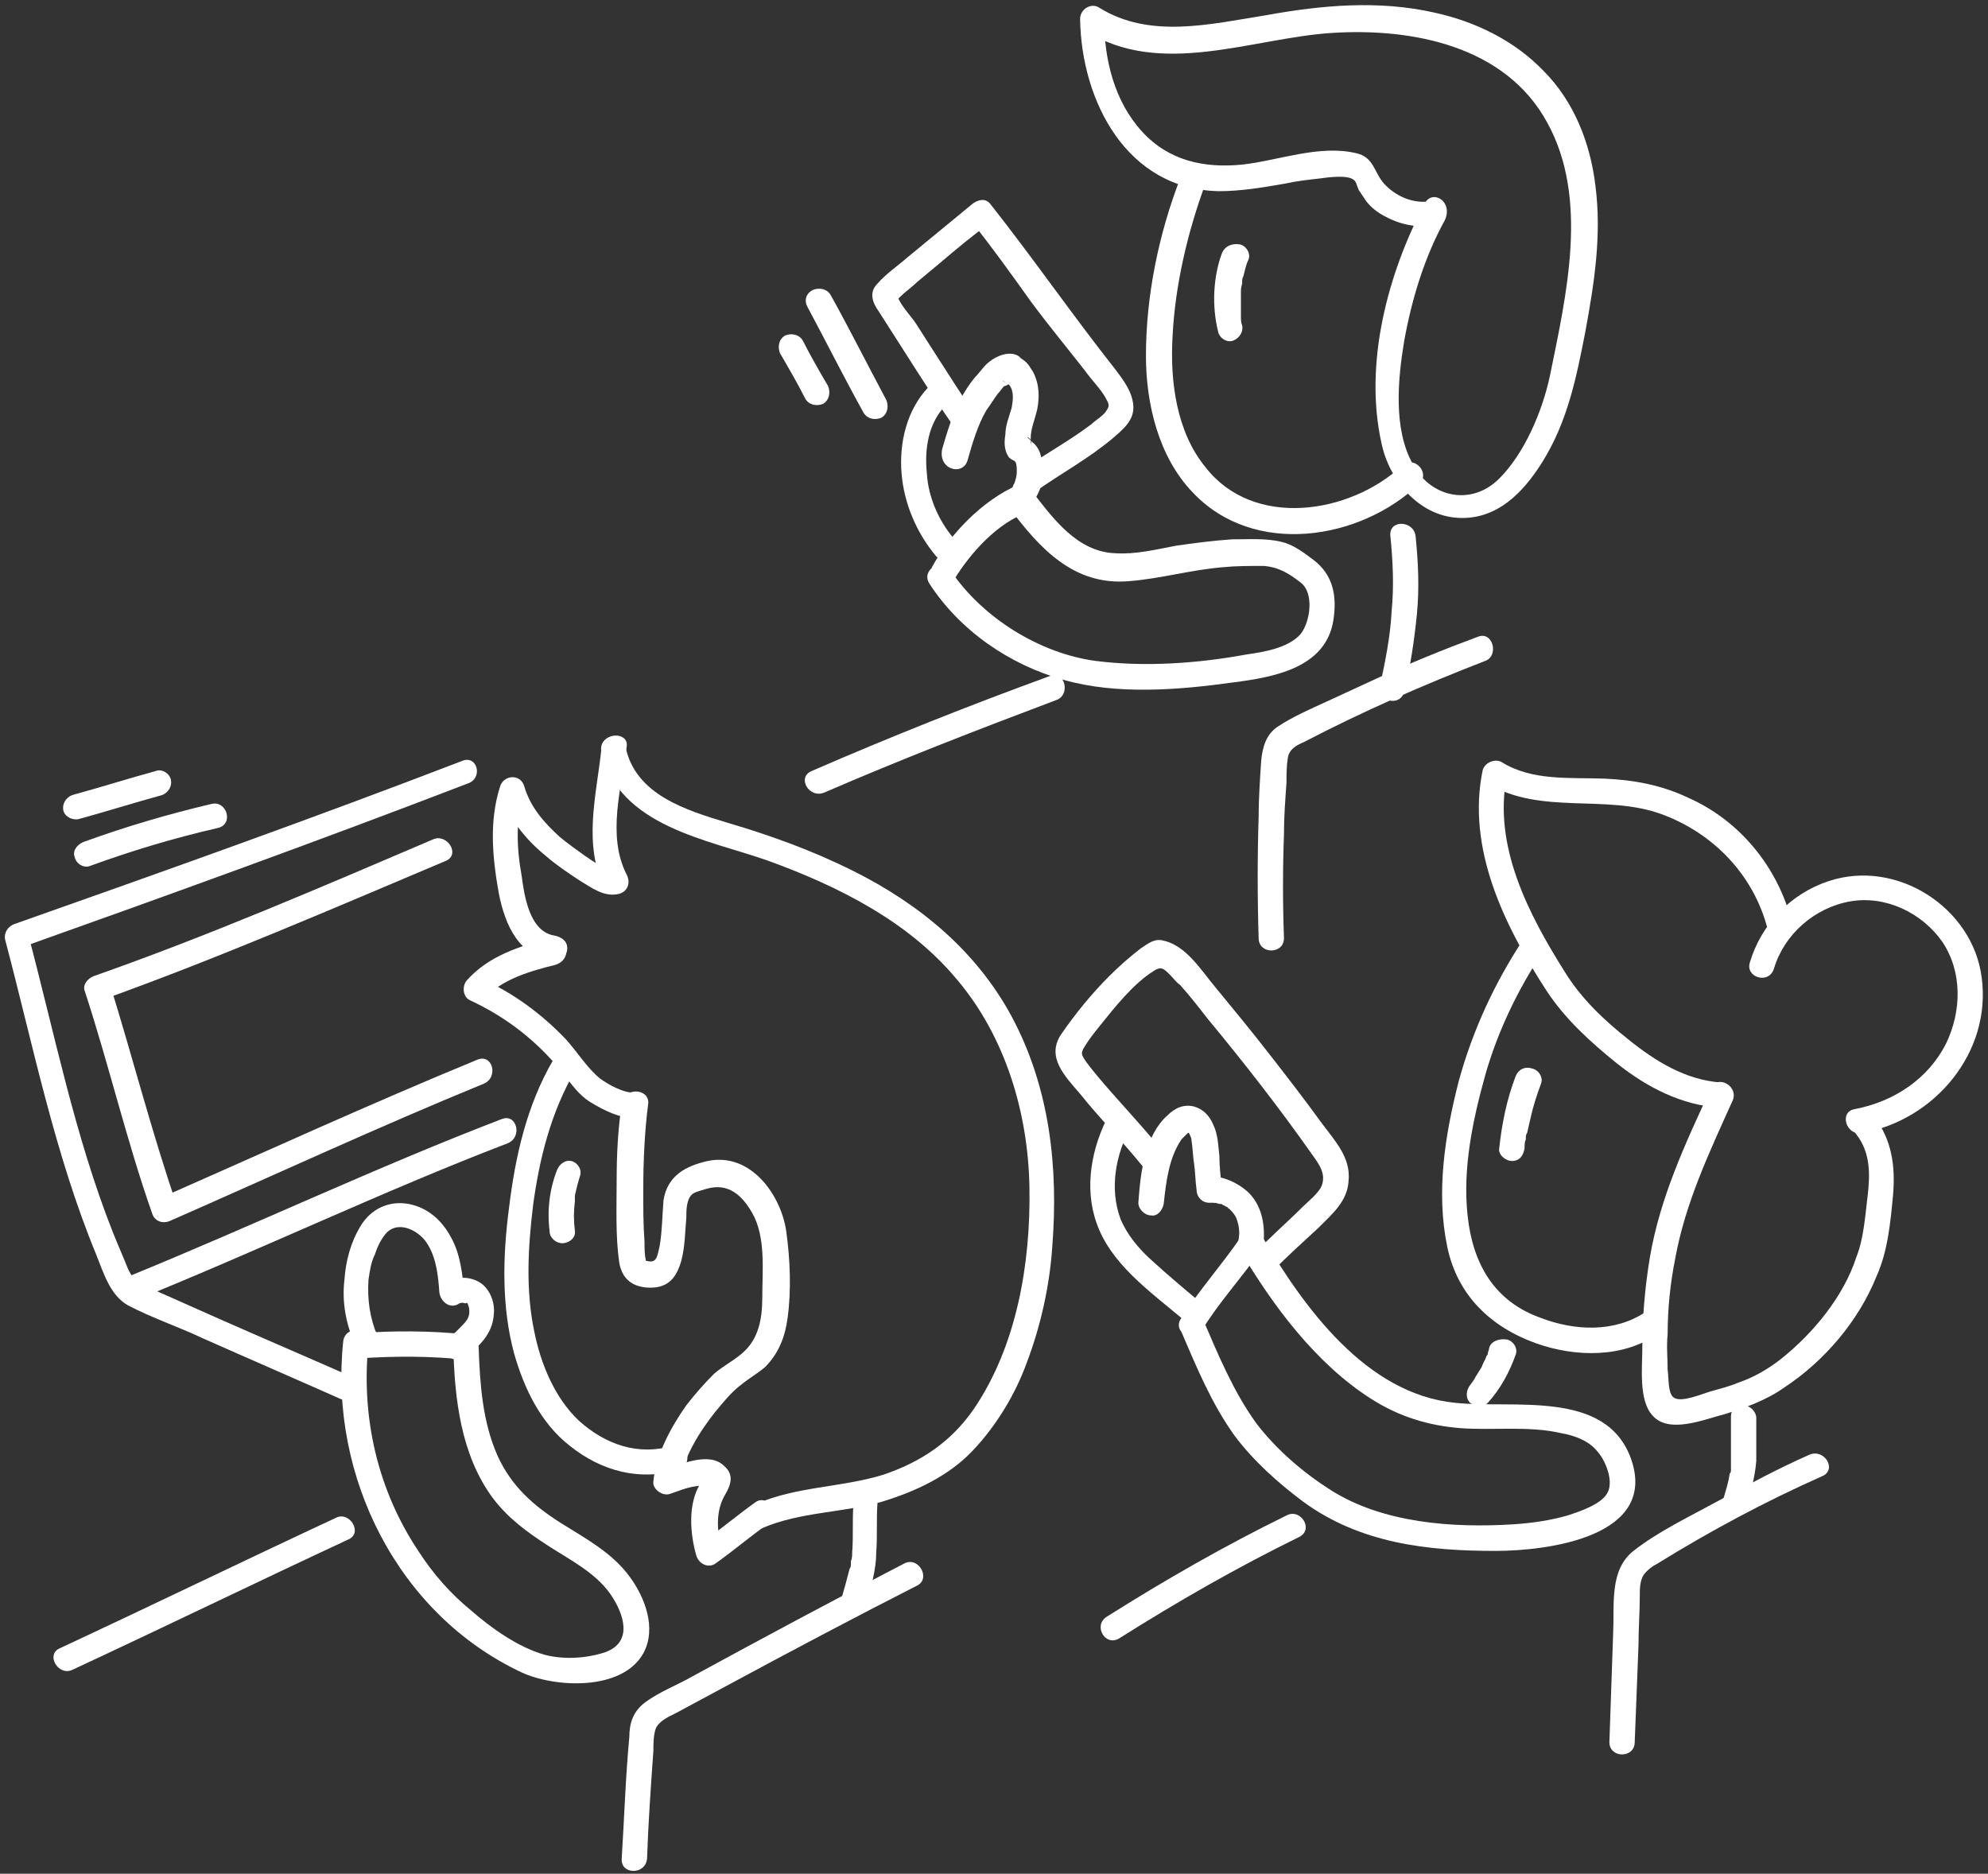 
<svg width="157px" height="148px" viewBox="0 0 157 148" version="1.1" xmlns="http://www.w3.org/2000/svg" xmlns:xlink="http://www.w3.org/1999/xlink">
    <rect x="0" y="0" width="157" height="148" fill="#333333" stroke="none"/>
    <g id="Page-1" stroke="none" stroke-width="1" fill="none" fill-rule="evenodd">
        <g id="deelnemen" fill="#FFFFFF" fill-rule="nonzero">
            <g id="Laag_2">
                <path d="M120.3,74.2 C118,77.7 116.3,81.4 115.2,85.4 C114.1,89.7 113.4,94.2 114.3,98.5 C115.1,102.3 117.7,104.8 121.3,106.1 C124.4,107.2 128.2,107.3 131,105.3 C132,104.6 131,102.8 130,103.6 C127.5,105.3 124.3,105.1 121.7,104.1 C118,102.8 116.3,99.8 115.9,96 C115.5,92.3 116.3,88.5 117.3,84.9 C118.3,81.4 119.9,78.1 121.9,75.1 C122.7,74.1 121,73.1 120.3,74.2 L120.3,74.2 Z" id="Path"></path>
                <path d="M135.1,86 C133.1,90.3 131.1,94.6 130.3,99.3 C129.9,101.7 129.7,104.1 129.7,106.5 C129.7,108 129.4,110.6 130.5,111.8 C131.8,113.3 134.6,112.1 136.2,111.7 C137.8,111.2 139.5,110.6 140.9,109.6 C144.1,107.5 146.8,104.3 148.2,100.8 C149.1,98.8 149.3,96.5 149.5,94.4 C149.7,92.1 149.4,90 148,88.2 C147.2,87.2 145.8,88.6 146.6,89.6 C147.7,91 147.7,92.7 147.5,94.4 C147.3,96 147.2,97.8 146.6,99.3 C145.6,102.4 143.2,105.3 140.7,107.3 C139.7,108.1 138.5,108.8 137.3,109.2 C136.6,109.5 135.8,109.7 135.1,109.9 C134.4,110.1 132.8,110.8 132.2,110.4 C131.7,110.1 131.8,108.8 131.7,108.2 C131.7,107.3 131.6,106.3 131.7,105.4 C131.7,103.4 131.9,101.4 132.3,99.4 C133.1,95 135,91 136.8,87 C137.4,85.8 135.6,84.8 135.1,86 L135.1,86 Z" id="Path"></path>
                <path d="M141.5,72.8 C140.4,68.5 137.4,64.8 133.3,63 C131.2,62 129,61.6 126.7,61.5 C124,61.4 121,61.7 118.6,60.2 C118.1,59.9 117.3,60.2 117.1,60.8 C115.8,67 118.8,73.1 122.1,78.2 C123.6,80.5 125.6,82.3 127.7,84 C130.1,85.9 132.8,87.3 135.9,87.5 C137.2,87.6 137.2,85.6 135.9,85.5 C133.1,85.3 130.7,83.8 128.6,82.1 C126.7,80.6 124.9,78.9 123.6,76.8 C120.7,72.2 117.9,66.8 119,61.3 C118.5,61.5 118,61.7 117.5,61.9 C121.7,64.4 126.8,62.7 131.2,64.3 C135.3,65.8 138.5,69.1 139.6,73.4 C139.9,74.6 141.9,74.1 141.5,72.8 L141.5,72.8 Z" id="Path"></path>
                <path d="M140.1,76.5 C140.9,73.8 143.3,71.7 146.1,71.2 C148.9,70.7 151.8,72.1 153.4,74.4 C155,76.8 154.9,79.9 153.7,82.4 C152.3,85.2 149.6,87 146.5,87.6 C145.2,87.8 145.8,89.7 147,89.5 C152.8,88.5 157.3,83.1 156.5,77.2 C155.8,71.7 149.8,67.8 144.4,69.6 C141.4,70.6 139.1,73 138.2,76 C137.8,77.2 139.7,77.8 140.1,76.5 L140.1,76.5 Z" id="Path"></path>
                <path d="M119.7,85 C119,86.8 118.6,88.8 118.4,90.7 C118.3,91.2 118.9,91.7 119.4,91.7 C120,91.7 120.3,91.3 120.4,90.7 C120.4,90.5 120.4,90.2 120.5,90 C120.5,90.2 120.5,89.9 120.5,89.9 C120.5,89.8 120.5,89.6 120.6,89.5 C120.7,89.1 120.8,88.6 120.9,88.2 C121.1,87.3 121.4,86.4 121.7,85.6 C121.9,85.1 121.5,84.5 121,84.4 C120.4,84.2 119.9,84.5 119.7,85 L119.7,85 Z" id="Path"></path>
                <path d="M94.9,105.1 C96.3,102.8 98.1,100.9 99.6,98.7 C99,98.7 98.4,98.7 97.9,98.7 C100.5,103.1 103.9,107.7 108.3,110.5 C110.5,111.9 112.8,112.6 115.3,112.8 C117.9,113 120.7,112.6 123.3,113.2 C124.4,113.4 125.5,113.8 126.2,114.7 C126.8,115.4 127.4,116.9 127,117.8 C126.6,118.8 124.7,119.4 123.8,119.7 C122.4,120.1 121,120.3 119.5,120.4 C114.7,120.7 109.2,120.3 105.1,117.7 C102.9,116.3 100.8,114.5 99.2,112.4 C97.4,109.9 96.2,107 95,104.2 C94.5,103 92.8,104 93.3,105.2 C94.5,108 95.7,110.9 97.5,113.4 C99,115.4 100.9,117.1 102.9,118.6 C107.4,121.9 112.7,122.5 118.1,122.5 C122.2,122.5 131,121.4 128.8,115.2 C126.8,109.7 119.5,111.3 114.9,110.8 C107.9,110.1 103,103.3 99.7,97.7 C99.3,97 98.4,97.1 98,97.7 C96.5,99.9 94.7,101.9 93.3,104.1 C92.5,105.2 94.3,106.2 94.9,105.1 L94.9,105.1 Z" id="Path"></path>
                <path d="M92.1,91.3 C90.7,89.5 89.2,87.9 87.7,86.2 C87,85.4 86.4,84.7 85.8,83.9 C85.4,83.3 85.3,83.2 85.7,82.6 C86,82.1 86.4,81.6 86.8,81.1 C88,79.6 89.5,77.7 91.1,76.7 C91.7,76.3 91.9,76.5 92.4,77 C92.7,77.3 92.9,77.6 93.2,77.8 C94,78.7 94.7,79.6 95.4,80.5 C98.3,84 101.1,87.6 103.7,91.3 C104.2,92 104.7,92.7 104.4,93.6 C104.2,94.2 103.3,94.9 102.9,95.3 C101.6,96.6 100.3,97.7 99.1,99 C98.2,99.9 99.6,101.3 100.5,100.4 C101.7,99.2 102.9,98.1 104.1,97 C105.2,95.9 106.4,94.9 106.5,93.3 C106.7,91.4 105.4,90.1 104.3,88.6 C103,86.8 101.6,85 100.2,83.2 C98.8,81.4 97.4,79.7 96,78 C94.9,76.7 93.7,74.7 91.9,74.3 C91.2,74.1 90.7,74.5 90.1,74.9 C89.2,75.6 88.4,76.3 87.6,77.1 C86.2,78.5 84.9,80.1 83.8,81.7 C82.6,83.5 84.1,85 85.3,86.4 C86.9,88.4 88.7,90.2 90.3,92.2 C91.1,93.3 92.9,92.3 92.1,91.3 L92.1,91.3 Z" id="Path"></path>
                <path d="M94.6,102.7 C93.4,101.7 92.1,100.6 90.9,99.5 C89.9,98.6 89,97.5 88.5,96.3 C87.6,93.9 88.1,91.2 89.3,89 C89.9,87.9 88.2,86.9 87.6,88 C86.2,90.6 85.6,93.8 86.6,96.6 C87.7,99.8 90.8,102 93.3,104.1 C94.2,104.9 95.6,103.5 94.6,102.7 L94.6,102.7 Z" id="Path"></path>
                <path d="M91.9,95.1 C92.1,93.3 92.3,91.5 93.3,90 C93.4,89.9 93.5,89.8 93.6,89.7 C93.5,89.8 93.9,89.4 93.8,89.5 C93.9,89.4 93.9,89.5 93.8,89.4 C93.7,89.4 93.9,89.5 93.9,89.5 C94,89.7 94.1,89.9 94.1,90.1 C94.2,90.7 94.2,91.3 94.3,91.9 C94.4,92.6 94.4,93.3 94.5,94 C94.5,94.5 94.9,95 95.5,95 C95.6,95 95.7,95 95.8,95 C95.9,95 96.1,95.1 95.9,95 C96.1,95 96.2,95.1 96.4,95.1 C96.5,95.1 96.5,95.1 96.6,95.2 C96.5,95.2 96.5,95.2 96.6,95.2 C96.7,95.2 96.8,95.3 96.8,95.3 C96.9,95.3 97,95.4 97,95.4 C96.8,95.3 97.1,95.5 97.1,95.5 C97.3,95.7 97.6,96 97.7,96.4 C97.9,97 97.9,97.5 97.8,98 C97.8,98.5 98.3,99 98.8,99 C99.4,99 99.8,98.5 99.8,98 C99.9,96.6 99.6,95.1 98.5,94.1 C97.7,93.4 96.6,92.9 95.5,92.9 C95.8,93.2 96.2,93.6 96.5,93.9 C96.4,93 96.3,92.1 96.3,91.3 C96.2,90.5 96.2,89.6 95.8,88.8 C95.5,88.1 95,87.6 94.3,87.4 C93.5,87.2 92.8,87.5 92.2,88.1 C91.3,88.9 90.8,90 90.5,91.1 C90.1,92.4 90,93.7 89.9,95 C89.9,95.5 90.4,96 90.9,96 C91.4,96.1 91.8,95.6 91.9,95.1 L91.9,95.1 Z" id="Path"></path>
                <path d="M49.1,87.2 C48.8,89.2 48.7,91.2 48.7,93.2 C48.7,95.3 48.6,97.6 48.9,99.7 C49.1,100.9 49.8,101.6 51.1,101.7 C52.7,101.8 53.4,101 53.8,99.6 C54.1,98.5 54.1,97.3 54.2,96.2 C54.2,95.6 54.2,94.7 54.7,94.3 C55,94.1 55.5,94 55.8,93.9 C57.5,93.4 58.6,94.4 59.4,95.8 C60.5,97.7 60.2,100.4 60.2,102.5 C60.2,104.2 59.9,105.8 58.6,106.9 C57.9,107.5 57.1,107.9 56.4,108.5 C55.6,109.3 54.9,110.1 54.2,111 C53,112.7 51.8,114.9 51.6,117 C51.5,117.6 52.3,118.2 52.9,118 C53.5,117.8 54.2,117.5 54.9,117.4 C55,117.4 55.6,117.3 55.7,117.3 C56,117.4 56,117.2 55.6,116.8 C55.5,116.9 55.4,117.1 55.3,117.2 C54.3,118.8 54.5,121.2 55,122.9 C55.2,123.5 55.9,123.9 56.5,123.5 C57.9,122.5 59.2,121.4 60.6,120.4 C61.6,119.6 60.6,117.9 59.6,118.7 C58.2,119.7 56.9,120.8 55.5,121.8 C56,122 56.5,122.2 57,122.4 C56.6,120.9 56.5,119.3 57.3,118 C57.7,117.3 58,116.5 57.2,115.8 C56,114.6 53.7,115.7 52.4,116.1 C52.8,116.4 53.2,116.7 53.7,117.1 C53.9,115.2 55.3,113 56.5,111.5 C57.1,110.8 57.7,110 58.5,109.4 C59.1,108.9 59.8,108.5 60.4,108 C61.5,106.9 62,105.6 62.2,104.1 C62.5,101.9 62.4,99.5 62.1,97.3 C61.7,94.4 59.3,91 55.9,91.7 C54.1,92.1 52.7,92.9 52.4,94.8 C52.3,96 52.3,97.2 52.1,98.4 C51.9,99.2 51.9,99.8 51.1,99.6 C50.8,99.5 51,99.7 51,99.5 C50.9,99.1 50.9,98.6 50.9,98.1 C50.8,96.8 50.8,95.4 50.8,94.1 C50.8,91.8 50.9,89.4 51.2,87.1 C51.2,85.9 49.2,85.9 49.1,87.2 L49.1,87.2 Z" id="Path"></path>
                <path d="M47.5,59.4 C48.9,65.3 55.9,66.3 60.7,68 C66.2,70 71.8,72.8 75.6,77.4 C79.4,81.9 81.2,87.9 81.3,93.8 C81.4,99.8 80.3,106.3 76.9,111.3 C75.1,113.9 72.7,115.5 69.7,116.5 C66.4,117.5 62.9,117.4 59.7,118.8 C58.5,119.3 59,121.2 60.2,120.7 C63.2,119.4 66.6,119.5 69.7,118.6 C72.3,117.8 74.9,116.6 76.8,114.6 C78.7,112.6 80.2,110.1 81.1,107.6 C82.2,104.7 82.9,101.5 83.1,98.5 C83.6,92.2 82.9,85.9 79.9,80.3 C77.1,75.1 72.6,71.4 67.4,68.8 C64.2,67.2 60.9,66 57.5,65 C54.2,64 50.2,62.8 49.4,59 C49.2,57.6 47.2,58.1 47.5,59.4 L47.5,59.4 Z" id="Path"></path>
                <path d="M47.5,59.1 C47.1,62.9 46,66.7 47.8,70.3 C48,69.8 48.2,69.3 48.4,68.8 C48.1,68.9 47.6,68.5 47.3,68.3 C46.9,68.1 46.5,67.8 46.2,67.6 C45.5,67.1 44.8,66.6 44.2,66.1 C43,65 41.9,63.8 41.4,62.1 C41.1,61.1 39.8,61.2 39.5,62.1 C38.6,64.9 38.9,67.8 39.4,70.6 C39.9,73.1 41,75.6 43.8,75.9 C44.3,76 44.8,75.4 44.8,74.9 C44.8,74.3 44.3,74 43.8,73.9 C41.8,73.6 41.4,70.7 41.2,69.2 C40.8,67 40.7,64.7 41.4,62.5 C40.8,62.5 40.1,62.5 39.5,62.5 C40.1,64.6 41.5,66.3 43.1,67.6 C43.9,68.3 44.8,68.9 45.7,69.5 C46.7,70.1 47.7,70.9 48.9,70.6 C49.6,70.4 49.8,69.7 49.5,69.1 C47.9,66 49.1,62.2 49.5,58.9 C49.6,57.8 47.6,57.8 47.5,59.1 L47.5,59.1 Z" id="Path"></path>
                <path d="M43.5,74.1 C41.1,74.7 38.6,75.5 36.9,77.4 C36.5,77.8 36.5,78.7 37.1,79 C39.7,80.2 42,81.9 43.9,84.1 C44.8,85.1 45.5,86.4 46.7,87.1 C47.7,87.7 48.9,88.3 50,88.3 C51.3,88.3 51.3,86.3 50,86.3 C49.2,86.3 48.1,85.7 47.4,85.2 C46.4,84.4 45.6,83.1 44.7,82.1 C42.8,80.1 40.5,78.4 38,77.3 C38.1,77.8 38.1,78.3 38.2,78.9 C39.7,77.3 41.9,76.7 43.9,76.2 C45.3,75.7 44.8,73.8 43.5,74.1 L43.5,74.1 Z" id="Path"></path>
                <path d="M43.7,83.7 C41.6,87.3 40.7,91.3 40.2,95.4 C39.7,99.2 39.6,103.2 40.6,106.9 C41.4,109.7 42.7,112.4 45,114.2 C47.5,116.2 50.5,117 53.6,116.1 C54.8,115.7 54.3,113.8 53.1,114.2 C50.4,115 47.8,114.1 45.7,112.2 C43.8,110.4 42.7,107.7 42.2,105.2 C41.5,101.9 41.7,98.5 42.1,95.2 C42.6,91.5 43.5,87.9 45.4,84.6 C46.1,83.6 44.3,82.5 43.7,83.7 L43.7,83.7 Z" id="Path"></path>
                <path d="M44,92.4 C43.4,93.9 43.2,95.6 43.4,97.2 C43.4,97.5 43.5,97.7 43.7,97.9 C43.9,98.1 44.2,98.2 44.4,98.2 C44.9,98.2 45.5,97.8 45.4,97.2 C45.3,96.4 45.3,95.7 45.4,94.9 C45.4,94.6 45.4,95.1 45.4,94.8 C45.4,94.7 45.4,94.6 45.4,94.5 C45.4,94.3 45.5,94.1 45.5,94 C45.6,93.6 45.7,93.2 45.8,92.9 C46,92.4 45.6,91.8 45.1,91.7 C44.7,91.6 44.2,91.9 44,92.4 L44,92.4 Z" id="Path"></path>
                <path d="M27.1,106 C26,116.6 31.4,127.5 41.2,132.1 C43.8,133.3 49.1,133.6 50.8,130.6 C51.9,128.6 50.9,126.1 49.7,124.5 C48.3,122.6 46.2,121.5 44.3,120.3 C42.1,118.9 40.4,117.4 39.3,115 C38.1,112.3 37.9,109.3 37.8,106.4 C37.8,105.8 37.4,105.5 36.8,105.4 C34,105.1 31.1,105.1 28.3,105.3 C27,105.4 27,107.4 28.3,107.3 C31.1,107.1 34,107.1 36.8,107.4 C36.5,107.1 36.1,106.7 35.8,106.4 C35.9,110.5 36.4,114.9 38.9,118.3 C40.1,119.9 41.6,121 43.3,122.1 C45,123.2 47,124.2 48.2,125.9 C49.3,127.5 50,129.7 47.8,130.5 C46.3,131 44.5,131.1 43,130.7 C40.9,130.1 38.8,128.6 37.2,127.2 C35.6,125.9 34.2,124.3 33.1,122.6 C29.8,117.7 28.5,111.9 29.1,106.1 C29.2,104.7 27.2,104.7 27.1,106 L27.1,106 Z" id="Path"></path>
                <path d="M29.8,105.5 C29.2,104.1 29,102.6 29.1,101.1 C29.2,100.4 29.3,99.7 29.6,99.1 C29.8,98.5 30.1,97.8 30.6,97.3 C31.5,96.5 32.8,97.1 33.5,97.9 C34.4,99 34.6,100.6 34.7,102.1 C34.8,102.8 35.5,103.4 36.2,103 C36.3,102.9 36.5,102.9 36.6,102.9 C36.5,102.9 36.9,103 36.8,102.9 C36.9,102.9 36.9,103 36.9,102.9 C37.1,103.3 37.1,103.7 37,104 C36.9,104.3 36.6,104.6 36.3,104.9 C36.2,105 36,105.2 35.9,105.3 C36,105.2 35.7,105.4 35.6,105.5 C35.2,105.8 34.9,106.4 35.2,106.9 C35.5,107.3 36.1,107.6 36.6,107.3 C37.8,106.4 38.9,105.4 39,103.8 C39.1,102.9 38.7,101.8 37.9,101.3 C37.1,100.8 36,100.8 35.2,101.3 C35.7,101.6 36.2,101.9 36.7,102.2 C36.5,100.7 36.4,99.1 35.6,97.7 C34.9,96.4 33.8,95.4 32.3,95.1 C30.7,94.8 29.3,95.5 28.5,96.8 C27.7,98.1 27.3,99.6 27.2,101.1 C27,102.8 27.3,104.5 28,106.1 C28.2,106.6 28.7,107 29.2,106.8 C29.6,106.6 30,106 29.8,105.5 L29.8,105.5 Z" id="Path"></path>
                <path d="M36.5,60.1 C24.8,64.6 13,68.8 1.1,73 C0.6,73.2 0.3,73.7 0.4,74.2 C2.6,82.5 4.3,91.1 7.6,99.1 C8.2,100.6 8.7,102.3 10.1,103.1 C12,104.1 14.1,104.8 16,105.7 C19.6,107.3 23.3,108.9 26.9,110.5 C28.1,111 29.1,109.3 27.9,108.8 C24.5,107.3 21,105.8 17.6,104.3 C15.8,103.5 14,102.7 12.2,101.9 C11.2,101.5 10.6,101.3 10.1,100.2 C9.7,99.2 9.3,98.3 8.9,97.3 C5.9,89.7 4.3,81.6 2.2,73.7 C2,74.1 1.7,74.5 1.5,74.9 C13.3,70.7 25.2,66.4 36.9,61.9 C38.2,61.5 37.7,59.6 36.5,60.1 L36.5,60.1 Z" id="Path"></path>
                <path d="M10.7,102.7 C20.6,98.7 30.2,94.1 40.1,90.3 C41.3,89.8 40.8,87.9 39.6,88.4 C29.7,92.2 20,96.8 10.2,100.8 C9,101.3 9.5,103.2 10.7,102.7 L10.7,102.7 Z" id="Path"></path>
                <path d="M34.2,66.3 C25.3,70.1 16.5,73.9 7.4,77.1 C6.9,77.3 6.5,77.8 6.7,78.3 C8.6,84.1 10,90.1 12,95.8 C12.2,96.5 12.9,96.7 13.5,96.4 C21.7,92.8 29.9,89 38.2,85.6 C39.4,85.1 38.9,83.2 37.7,83.7 C29.2,87.2 20.9,91 12.5,94.7 C13,94.9 13.5,95.1 14,95.3 C12,89.5 10.5,83.6 8.7,77.8 C8.5,78.2 8.2,78.6 8,79 C17.2,75.7 26.2,71.8 35.2,68 C36.4,67.5 35.3,65.8 34.2,66.3 L34.2,66.3 Z" id="Path"></path>
                <path d="M112.5,16.1 C109.6,21.6 107.7,28.7 109.1,35 C109.7,37.9 112,40.7 115.1,40.9 C118.2,41.1 120.3,38.9 121.8,36.5 C123.8,33.3 124.5,29.8 125.2,26.2 C125.9,22.4 126.5,18.6 126,14.7 C125.6,11.3 124.3,8 121.9,5.6 C119.6,3.2 116.5,1.7 113.3,1 C108.9,0 104.4,0.4 100,1.2 C95.6,1.9 90.8,3.1 86.8,0.6 C86.2,0.2 85.3,0.7 85.3,1.5 C85.4,8 89,15 96.3,15.1 C98,15.1 99.8,14.8 101.5,14.5 C102.4,14.3 103.3,14.2 104.2,14.1 C104.9,14 106.4,13.8 106.9,14.2 C107.1,14.3 107.2,14.8 107.3,15 C107.5,15.3 107.7,15.6 107.9,15.9 C108.3,16.4 108.8,16.8 109.4,17.1 C110.7,17.8 112,18 113.4,17.8 C114.7,17.6 114.1,15.7 112.9,15.9 C111.6,16.1 110.2,15.5 109.3,14.5 C108.5,13.6 108.5,12.4 107.1,12.1 C104.2,11.4 100.9,12.7 98.1,13 C95.1,13.3 92.3,12.7 90.2,10.4 C88,8 87.2,4.7 87.2,1.5 C86.7,1.8 86.2,2.1 85.7,2.4 C91.6,6.2 98.9,3 105.2,2.6 C111.5,2.2 118.9,3.6 122.2,9.7 C125.5,15.7 123.7,23.3 122.4,29.7 C121.8,32.5 120.4,35.8 118.4,37.8 C116.2,40 113,39.3 111.6,36.7 C110,33.9 110.4,29.9 110.9,26.9 C111.5,23.6 112.5,20.3 114.1,17.4 C114.8,15.9 113.1,14.9 112.5,16.1 L112.5,16.1 Z" id="Path"></path>
                <path d="M93.2,14.1 C91.5,18.5 90.5,23.4 90.5,28.1 C90.5,31.9 91.5,36.1 94.2,38.9 C99,44 107.4,42.7 112.1,38.2 C113,37.3 111.6,35.9 110.7,36.8 C106.6,40.6 99,41.8 95.2,36.9 C92.9,34.1 92.4,30.1 92.6,26.6 C92.8,22.5 93.8,18.3 95.2,14.5 C95.6,13.4 93.6,12.9 93.2,14.1 L93.2,14.1 Z" id="Path"></path>
                <path d="M96.5,20 C95.8,21.9 95.7,24.2 96.2,26.2 C96.3,26.7 96.9,27.1 97.4,26.9 C97.9,26.7 98.2,26.2 98.1,25.7 C98,25.5 98,25.2 98,25 C98,24.9 98,24.9 98,24.8 C98,24.9 98,24.9 98,24.8 C98,24.7 98,24.6 98,24.5 C98,24 98,23.6 98,23.1 C98,22.9 98,22.7 98.1,22.4 C98.1,22.3 98.1,22.3 98.1,22.4 C98.1,22.3 98.1,22.3 98.1,22.2 C98.1,22.1 98.1,22 98.2,21.8 C98.3,21.4 98.4,20.9 98.6,20.5 C98.8,20 98.4,19.4 97.9,19.3 C97.2,19.2 96.7,19.5 96.5,20 L96.5,20 Z" id="Path"></path>
                <path d="M75.1,46.2 C76.3,44.1 78.4,41.6 80.8,40.6 C80.4,40.4 80,40.3 79.7,40.1 C82.1,43.3 84.8,46.3 89.2,45.9 C91.7,45.7 94.1,45 96.6,44.8 C97.6,44.7 98.7,44.7 99.8,44.7 C101,44.8 101.8,45.3 102.7,46 C103.8,46.8 103.5,49.1 102.7,50.1 C101.7,51.2 99.8,51.5 98.4,51.7 C94.6,52.4 90.4,52.7 86.5,52.2 C82.1,51.6 77.6,48.8 75.1,45.1 C74.4,44 72.7,45 73.4,46.1 C75.8,49.8 79.7,52.5 84,53.7 C88.2,54.9 93.1,54.5 97.4,53.9 C100.5,53.5 104.7,52.8 105.3,49 C105.6,47.1 105.3,45.4 103.7,44.2 C102.9,43.6 102.1,43 101.2,42.8 C100,42.5 98.6,42.6 97.3,42.6 C95.8,42.7 94.3,42.9 92.9,43.1 C91.3,43.4 89.7,43.8 88.1,43.7 C85.1,43.6 83.2,41 81.5,38.8 C81.3,38.5 80.8,38.2 80.4,38.3 C77.6,39.5 75,42.2 73.6,44.8 C72.8,46.4 74.5,47.4 75.1,46.2 L75.1,46.2 Z" id="Path"></path>
                <path d="M75.3,42.5 C74.1,41.1 73.3,39.2 73.2,37.4 C73,35.5 73.3,33.4 74.7,32 C75.6,31.1 74.2,29.7 73.3,30.6 C71.6,32.4 71,35 71.2,37.4 C71.4,39.8 72.4,42.1 73.9,43.9 C74.2,44.3 75,44.3 75.3,43.9 C75.7,43.5 75.6,42.9 75.3,42.5 L75.3,42.5 Z" id="Path"></path>
                <path d="M76.4,36.4 C76.8,35 77.2,33.6 77.9,32.4 C78.2,32 78.5,31.5 78.8,31.1 C79,30.9 79.1,30.7 79.3,30.5 C79.4,30.4 79.4,30.4 79.3,30.5 C79.4,30.5 79.6,30.4 79.7,30.3 C79.8,30.2 79.8,30.3 79.7,30.3 C79.6,30.3 79.5,30.3 79.4,30.2 C79.3,30.2 78.9,29.9 79.4,30.2 C79.5,30.3 79.6,30.3 79.7,30.4 C80.1,30.9 80,31.6 79.9,32.2 C79.7,32.9 79.4,33.6 79.4,34.3 C79.3,34.9 79.3,35.5 79.6,36 C79.7,36.2 79.9,36.3 80.1,36.4 C80,36.3 80.2,36.5 80.2,36.5 C80.3,36.7 80.3,37 80.3,37.3 C80.3,37.6 80.2,37.9 80.1,38.2 C80,38.3 80,38.5 79.9,38.6 C79.9,38.7 79.7,38.7 79.8,38.7 C79.3,38.9 78.9,39.4 79.1,39.9 C79.2,40.4 79.8,40.8 80.3,40.6 C82,40 82.8,37.6 82.2,36 C82.1,35.6 81.9,35.2 81.5,34.9 C81.4,34.8 81.3,34.7 81.2,34.6 C80.9,34.4 81.6,34.6 81.4,35.1 C81.4,35 81.4,34.7 81.4,34.6 C81.4,33.9 81.7,33.2 81.9,32.4 C82.1,31.4 82.1,30.4 81.6,29.4 C81.4,29.1 81.2,28.7 80.9,28.5 C80.8,28.4 80.6,28.3 80.5,28.2 C80.9,28.4 80.5,28.2 80.4,28.1 C79.7,27.7 78.7,28.1 78.1,28.6 C77.7,28.9 77.4,29.4 77,29.8 C75.6,31.5 75,33.4 74.4,35.5 C74.1,37.1 76,37.6 76.4,36.4 L76.4,36.4 Z" id="Path"></path>
                <path d="M77.1,32.9 C76,31.3 75,29.7 73.9,28 C73.4,27.2 72.8,26.3 72.3,25.5 C71.9,24.9 70.9,23.9 70.8,23.1 C70.8,23.4 70.7,23.6 70.7,23.9 C71.1,23.3 71.9,22.8 72.4,22.3 C73,21.8 73.6,21.3 74.2,20.8 C75.5,19.7 76.8,18.6 78.2,17.6 C77.7,17.6 77.3,17.6 76.8,17.6 C78.4,19.6 79.9,21.7 81.4,23.8 C82.8,25.7 84.3,27.5 85.7,29.3 C86.2,30 86.9,30.7 87.3,31.4 C87.5,31.8 87.7,32 87.4,32.4 C87.2,32.8 86.5,33.2 86.2,33.5 C84.5,34.8 82.6,35.8 80.8,37.1 C79.8,37.8 80.8,39.6 81.8,38.8 C83.8,37.4 86,36.2 87.9,34.6 C88.7,33.9 89.6,33.2 89.5,32 C89.4,30.9 88.7,30 88.1,29.2 C84.7,24.9 81.6,20.4 78.2,16.1 C77.8,15.6 77.2,15.8 76.8,16.1 C75.1,17.5 73.4,18.9 71.7,20.3 C70.9,21 70,21.6 69.3,22.4 C68.6,23.1 68.9,23.9 69.4,24.6 C71.4,27.7 73.3,30.8 75.4,33.8 C76.1,35 77.8,34 77.1,32.9 L77.1,32.9 Z" id="Path"></path>
                <path d="M109.8,42.3 C110,44.3 110.1,46.3 109.9,48.3 C109.8,50.3 109.4,52.2 109,54.1 C108.7,55.4 110.6,55.9 110.9,54.6 C111.4,52.6 111.7,50.5 111.9,48.5 C112.1,46.4 112,44.4 111.8,42.4 C111.7,41.1 109.7,41 109.8,42.3 L109.8,42.3 Z" id="Path"></path>
                <path d="M136.7,111.9 C136.7,113 136.7,114.2 136.7,115.3 C136.7,115.5 136.7,115.7 136.7,115.9 C136.7,116 136.7,116 136.7,116.1 C136.7,116.3 136.7,116 136.7,116.1 C136.7,116.2 136.7,116.3 136.6,116.4 C136.5,117.1 136.3,117.7 136.1,118.4 C135.9,118.9 136.3,119.5 136.8,119.6 C137.3,119.7 137.9,119.4 138,118.9 C138.3,117.7 138.6,116.6 138.7,115.4 C138.7,114.3 138.7,113.1 138.7,112 C138.7,111.5 138.2,111 137.7,111 C137.1,110.9 136.7,111.3 136.7,111.9 L136.7,111.9 Z" id="Path"></path>
                <path d="M117.6,106.5 C117.6,106.6 117.5,106.8 117.5,106.9 C117.5,107 117.4,107.1 117.4,107.1 C117.4,107.1 117.4,107.2 117.4,107.2 C117.4,107.3 117.5,107 117.4,107.1 C117.3,107.4 117.1,107.7 117,108 C116.8,108.3 116.7,108.5 116.5,108.8 C116.5,108.9 116.4,108.9 116.4,109 C116.4,109 116.3,109.2 116.4,109 C116.5,108.9 116.4,109 116.4,109 C116.3,109.1 116.2,109.3 116.1,109.4 C115.8,109.8 115.7,110.4 116.1,110.8 C116.5,111.1 117.1,111.2 117.5,110.8 C118.5,109.7 119.2,108.4 119.7,107 C119.9,106.5 119.5,105.9 119,105.8 C118.3,105.7 117.7,106 117.6,106.5 L117.6,106.5 Z" id="Path"></path>
                <path d="M67.4,118.8 C67.3,120.1 67.4,121.4 67.3,122.6 C67.3,122.8 67.3,123.1 67.2,123.3 C67.2,123.4 67.2,123.1 67.2,123.3 C67.2,123.4 67.2,123.4 67.2,123.5 C67.2,123.6 67.2,123.8 67.1,123.9 C66.9,124.7 66.7,125.4 66.5,126.1 C66.3,126.6 66.7,127.2 67.2,127.3 C67.7,127.4 68.3,127.1 68.4,126.6 C68.8,125.3 69.2,124 69.2,122.6 C69.3,121.3 69.2,120 69.3,118.7 C69.3,118.2 68.8,117.7 68.3,117.7 C67.8,117.8 67.4,118.2 67.4,118.8 L67.4,118.8 Z" id="Path"></path>
                <path d="M65.1,62.6 C71.1,60 77.3,57.6 83.4,55.3 C84.6,54.9 84.1,52.9 82.9,53.4 C76.6,55.7 70.3,58.2 64.1,60.9 C62.9,61.4 63.9,63.1 65.1,62.6 L65.1,62.6 Z" id="Path"></path>
                <path d="M5.7,131.9 C13,128.5 20.2,125 27.5,121.6 C28.7,121.1 27.6,119.3 26.5,119.9 C19.2,123.3 12,126.8 4.7,130.2 C3.6,130.7 4.6,132.4 5.7,131.9 L5.7,131.9 Z" id="Path"></path>
                <path d="M88.4,129.4 C93,126.5 97.7,123.8 102.6,121.4 C103.8,120.8 102.7,119.1 101.6,119.7 C96.7,122.1 92,124.8 87.4,127.7 C86.3,128.4 87.3,130.1 88.4,129.4 L88.4,129.4 Z" id="Path"></path>
                <path d="M116.7,50.3 C114,51.3 111.3,52.4 108.7,53.6 C107.4,54.2 106.1,54.8 104.8,55.4 C103.5,56 102.1,56.6 100.9,57.4 C100,58 99.7,59 99.6,60.1 C99.5,61.6 99.4,63.1 99.4,64.5 C99.3,67.7 99.3,70.9 99.4,74.1 C99.4,75.4 101.4,75.4 101.4,74.1 C101.3,71.4 101.3,68.6 101.4,65.9 C101.4,64.5 101.5,63.2 101.6,61.8 C101.6,61.2 101.6,60.5 101.7,59.9 C101.8,59.2 102.3,58.9 103,58.6 C107.6,56.2 112.4,54.1 117.3,52.2 C118.4,51.8 117.9,49.8 116.7,50.3 L116.7,50.3 Z" id="Path"></path>
                <path d="M142.9,114.9 C140.4,116 138,117.3 135.6,118.6 C133.4,119.8 130.9,121 129,122.5 C127.1,124 127.5,126.7 127.4,128.9 C127.3,131.8 127.2,134.7 127.1,137.6 C127.1,138.9 129.1,138.9 129.1,137.6 C129.2,135 129.3,132.5 129.4,129.9 C129.4,128.6 129.5,127.3 129.5,126.1 C129.5,125.5 129.5,124.9 129.8,124.4 C130.1,124 130.5,123.7 130.9,123.5 C135.1,120.9 139.4,118.6 143.9,116.6 C145.1,116.1 144.1,114.4 142.9,114.9 L142.9,114.9 Z" id="Path"></path>
                <path d="M71.4,123.5 C65.8,126.4 60.2,129.4 54.7,132.4 C53.5,133.1 52.1,133.6 50.9,134.5 C50,135.2 49.7,136.1 49.7,137.2 C49.4,140.4 49.3,143.6 49.1,146.8 C49,148.1 51,148.1 51.1,146.8 C51.2,143.9 51.4,141.1 51.6,138.3 C51.6,137.8 51.6,137 51.8,136.5 C52.1,135.9 52.8,135.6 53.4,135.3 C54.7,134.6 56,133.9 57.3,133.2 C62.3,130.5 67.4,127.8 72.5,125.2 C73.5,124.6 72.5,122.9 71.4,123.5 L71.4,123.5 Z" id="Path"></path>
                <path d="M7.1,68.4 C10.4,67.2 13.7,66.2 17.2,65.4 C18.5,65.1 17.9,63.2 16.7,63.5 C13.3,64.3 9.9,65.3 6.6,66.5 C6.1,66.7 5.7,67.2 5.9,67.7 C6,68.2 6.6,68.6 7.1,68.4 L7.1,68.4 Z" id="Path"></path>
                <path d="M6.2,64.7 C8.4,64.1 10.6,63.4 12.8,62.8 C13.3,62.6 13.6,62.1 13.5,61.6 C13.4,61.1 12.8,60.7 12.3,60.9 C10.1,61.5 7.9,62.2 5.7,62.8 C5.2,63 4.9,63.5 5,64 C5.1,64.5 5.7,64.8 6.2,64.7 L6.2,64.7 Z" id="Path"></path>
                <path d="M63.8,24.3 C65.3,27.1 66.7,29.9 68.2,32.6 C68.5,33.1 69.1,33.2 69.6,33 C70.1,32.7 70.2,32.1 70,31.6 C68.5,28.8 67.1,26 65.6,23.3 C65.3,22.8 64.7,22.7 64.2,22.9 C63.6,23.2 63.5,23.8 63.8,24.3 L63.8,24.3 Z" id="Path"></path>
                <path d="M61.6,27.9 C62.3,29.1 63,30.3 63.6,31.5 C63.9,32 64.5,32.1 65,31.9 C65.5,31.6 65.6,31 65.4,30.5 C64.7,29.3 64,28.1 63.4,26.9 C63.1,26.4 62.5,26.3 62,26.5 C61.5,26.8 61.4,27.4 61.6,27.9 L61.6,27.9 Z" id="Path"></path>
            </g>
        </g>
    </g>
</svg>
